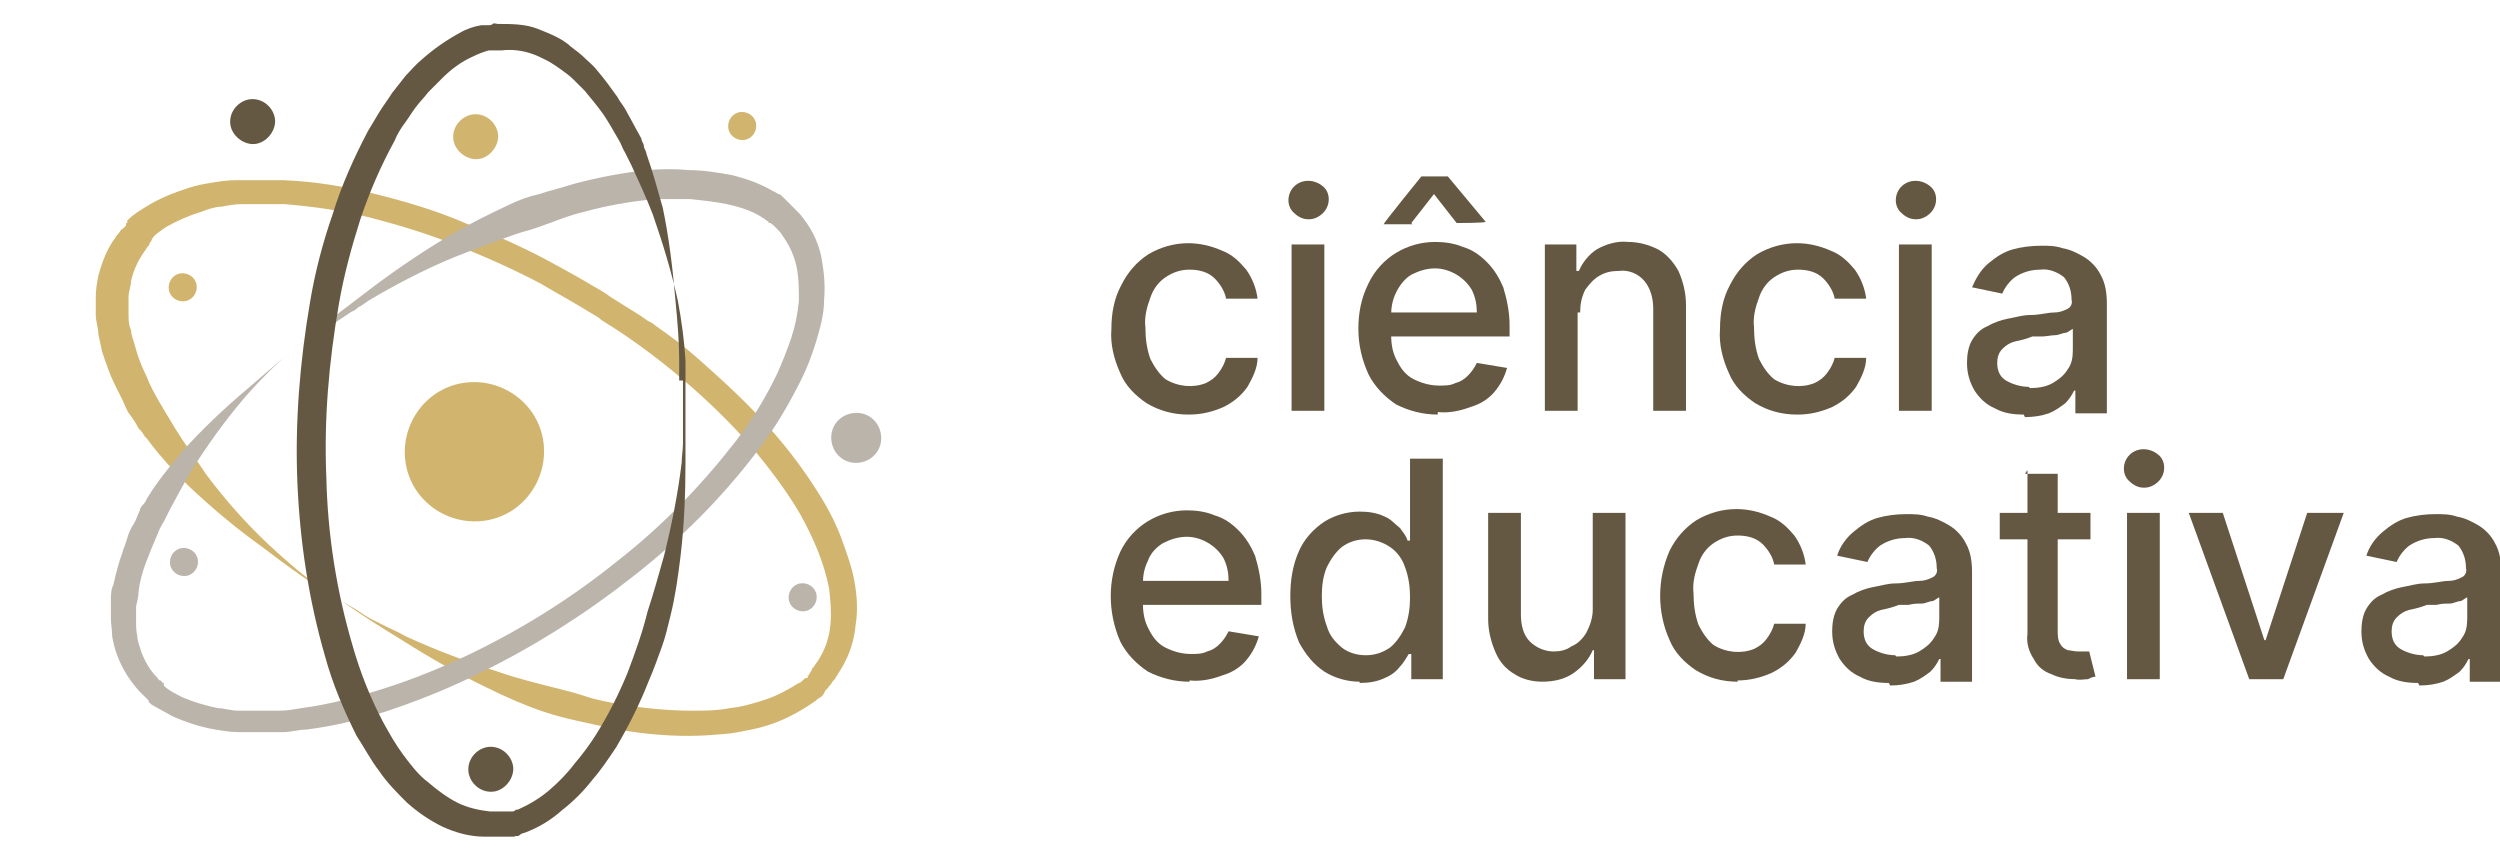 <svg xmlns="http://www.w3.org/2000/svg" id="Camada_1" viewBox="0 0 198.4 68.5"><defs><style>      .st0 {        fill: #bab4ab;      }      .st1 {        fill: #d1b46e;      }      .st2 {        fill: #645842;      }    </style></defs><path class="st0" d="M67.6,32.8c1.1-.2,2.1.5,2.3,1.6s-.5,2.1-1.6,2.3-2.1-.5-2.3-1.6h0c-.2-1.1.5-2.1,1.6-2.3"></path><path class="st2" d="M94.3,32.9c-1.2,0-2.3-.3-3.3-.9-.9-.6-1.7-1.4-2.1-2.4-.5-1.1-.8-2.3-.7-3.5,0-1.2.2-2.4.8-3.5.5-1,1.2-1.8,2.1-2.4,1-.6,2.1-.9,3.2-.9.9,0,1.8.2,2.7.6.8.3,1.4.9,1.9,1.5.5.7.8,1.5.9,2.3h-2.5c-.1-.6-.5-1.2-.9-1.6-.5-.5-1.2-.7-2-.7-.7,0-1.3.2-1.9.6-.6.4-1,1-1.2,1.6-.3.8-.5,1.6-.4,2.4,0,.8.1,1.7.4,2.5.3.6.7,1.2,1.2,1.6,1,.6,2.2.7,3.2.3.4-.2.7-.4,1-.8.3-.4.5-.8.6-1.2h2.5c0,.8-.4,1.6-.8,2.3-.5.7-1.1,1.2-1.9,1.6-.9.4-1.8.6-2.7.6"></path><path class="st2" d="M103.8,17.4c-.4,0-.8-.2-1.1-.5-.6-.5-.6-1.5,0-2.1,0,0,0,0,0,0,.6-.6,1.6-.6,2.3,0,.6.5.6,1.5,0,2.1,0,0,0,0,0,0-.3.3-.7.5-1.1.5M102.5,19.4h2.6v13.2h-2.6v-13.2Z"></path><path class="st2" d="M114.1,32.9c-1.2,0-2.3-.3-3.3-.8-.9-.6-1.7-1.4-2.2-2.4-.5-1.1-.8-2.3-.8-3.6,0-1.2.2-2.4.8-3.6,1-2.1,3.1-3.3,5.3-3.3.7,0,1.5.1,2.2.4.7.2,1.3.6,1.9,1.2.6.6,1,1.3,1.3,2,.3,1,.5,2,.5,3v.9h-10.5v-1.9h7.9c0-.6-.1-1.2-.4-1.8-.3-.5-.7-.9-1.2-1.2-.5-.3-1.1-.5-1.7-.5-.7,0-1.3.2-1.9.5-.5.3-.9.8-1.2,1.4-.3.6-.4,1.2-.4,1.8v1.5c0,.8.1,1.5.5,2.2.3.6.7,1.1,1.3,1.4.6.3,1.3.5,2,.5.5,0,.9,0,1.3-.2.4-.1.7-.3,1-.6.3-.3.5-.6.7-1l2.4.4c-.2.7-.5,1.3-1,1.9-.5.6-1.2,1-1.9,1.2-.8.3-1.7.5-2.6.4M112.1,17.8h-2.3c0-.1,3-3.8,3-3.8h2.1l3,3.6h0c0,.1-2.3.1-2.3.1l-1.8-2.3-1.8,2.3Z"></path><path class="st2" d="M125.2,24.8v7.8h-2.6v-13.2h2.5v2.1h.2c.3-.7.8-1.3,1.4-1.7.7-.4,1.6-.7,2.5-.6.8,0,1.6.2,2.4.6.7.4,1.2,1,1.6,1.7.4.9.6,1.8.6,2.7v8.4h-2.6v-8.1c0-.8-.2-1.6-.7-2.2-.5-.6-1.3-.9-2-.8-.6,0-1.1.1-1.6.4-.5.3-.8.7-1.1,1.1-.3.6-.4,1.2-.4,1.8"></path><path class="st2" d="M142.6,32.9c-1.2,0-2.3-.3-3.3-.9-.9-.6-1.7-1.4-2.1-2.4-.5-1.1-.8-2.3-.7-3.5,0-1.2.2-2.4.8-3.5.5-1,1.2-1.8,2.1-2.4,1-.6,2.1-.9,3.2-.9.9,0,1.8.2,2.7.6.8.3,1.4.9,1.9,1.5.5.7.8,1.5.9,2.3h-2.5c-.1-.6-.5-1.2-.9-1.6-.5-.5-1.2-.7-2-.7-.7,0-1.3.2-1.9.6-.6.4-1,1-1.2,1.6-.3.8-.5,1.6-.4,2.4,0,.8.1,1.7.4,2.5.3.6.7,1.2,1.2,1.6,1,.6,2.2.7,3.2.3.4-.2.7-.4,1-.8.3-.4.5-.8.6-1.2h2.5c0,.8-.4,1.6-.8,2.3-.5.7-1.1,1.2-1.9,1.6-.9.4-1.8.6-2.7.6"></path><path class="st2" d="M152,17.4c-.4,0-.8-.2-1.1-.5-.6-.5-.6-1.5,0-2.1,0,0,0,0,0,0,.6-.6,1.6-.6,2.3,0,.6.5.6,1.5,0,2.1,0,0,0,0,0,0-.3.3-.7.5-1.1.5M150.7,19.4h2.6v13.2h-2.6v-13.2Z"></path><path class="st2" d="M160.6,32.9c-.8,0-1.6-.1-2.3-.5-.7-.3-1.2-.8-1.6-1.4-.4-.7-.6-1.4-.6-2.2,0-.6.1-1.3.4-1.8.3-.5.7-.9,1.2-1.1.5-.3,1.1-.5,1.6-.6.6-.1,1.2-.3,1.8-.3.8,0,1.4-.2,1.9-.2.4,0,.7-.1,1.1-.3.2-.1.4-.4.3-.7h0c0-.7-.2-1.3-.6-1.8-.5-.4-1.2-.7-1.9-.6-.7,0-1.4.2-2,.6-.4.3-.8.8-1,1.3l-2.4-.5c.3-.7.7-1.4,1.3-1.9.6-.5,1.2-.9,1.9-1.1.7-.2,1.5-.3,2.3-.3.6,0,1.1,0,1.7.2.6.1,1.2.4,1.7.7.5.3,1,.8,1.3,1.4.4.7.5,1.5.5,2.3v8.7h-2.5v-1.8h-.1c-.2.4-.4.7-.7,1-.4.3-.8.6-1.3.8-.6.2-1.2.3-1.9.3M161.1,30.8c.6,0,1.3-.1,1.8-.4.5-.3.9-.6,1.2-1.1.3-.4.4-.9.4-1.5v-1.7c-.2.1-.3.2-.5.3-.3,0-.6.2-.9.2-.3,0-.7.1-1,.1h-.8c-.5.2-.9.3-1.4.4-.4.1-.7.3-1,.6-.3.3-.4.7-.4,1.1,0,.6.2,1.1.7,1.4.5.3,1.2.5,1.8.5"></path><path class="st2" d="M94.4,54.1c-1.2,0-2.3-.3-3.3-.8-.9-.6-1.7-1.4-2.2-2.4-1-2.3-1-4.9,0-7.1,1-2.1,3.1-3.3,5.3-3.3.7,0,1.5.1,2.2.4.7.2,1.3.6,1.9,1.2.6.6,1,1.3,1.3,2,.3,1,.5,2,.5,3v.9h-10.5v-1.9h7.9c0-.6-.1-1.2-.4-1.8-.3-.5-.7-.9-1.2-1.2-.5-.3-1.1-.5-1.7-.5-.7,0-1.3.2-1.9.5-.5.3-1,.8-1.2,1.4-.3.6-.4,1.2-.4,1.8v1.5c0,.8.1,1.5.5,2.2.3.6.7,1.1,1.3,1.4.6.3,1.3.5,2,.5.5,0,.9,0,1.3-.2.4-.1.7-.3,1-.6.3-.3.5-.6.7-1l2.4.4c-.2.7-.5,1.3-1,1.9-.5.6-1.2,1-1.9,1.2-.8.3-1.7.5-2.6.4"></path><path class="st2" d="M107.9,54.1c-1,0-2-.3-2.8-.8-.9-.6-1.5-1.4-2-2.3-.5-1.2-.7-2.4-.7-3.7,0-1.3.2-2.5.7-3.6.4-.9,1.1-1.7,2-2.3.8-.5,1.8-.8,2.8-.8.7,0,1.4.1,2,.4.5.2.8.6,1.2.9.2.3.5.6.6,1h.2v-6.5h2.6v17.5h-2.5v-2h-.2c-.2.3-.4.7-.7,1-.3.4-.7.7-1.2.9-.6.3-1.3.4-2,.4M108.4,52c.7,0,1.3-.2,1.9-.6.5-.4.9-1,1.2-1.6.3-.8.4-1.6.4-2.4,0-.8-.1-1.6-.4-2.4-.2-.6-.6-1.2-1.2-1.6-1.2-.8-2.7-.8-3.8,0-.5.4-.9,1-1.2,1.6-.3.7-.4,1.5-.4,2.3,0,.8.1,1.6.4,2.4.2.7.6,1.2,1.2,1.7.5.4,1.2.6,1.9.6"></path><path class="st2" d="M126.4,48.4v-7.7h2.6v13.2h-2.5v-2.3h-.1c-.3.7-.8,1.3-1.5,1.8-.7.5-1.6.7-2.5.7-.8,0-1.6-.2-2.2-.6-.7-.4-1.2-1-1.5-1.7-.4-.9-.6-1.8-.6-2.7v-8.4h2.6v8.1c0,.8.2,1.6.7,2.1.5.5,1.2.8,1.9.8.5,0,1-.1,1.4-.4.5-.2.9-.6,1.2-1.1.3-.6.5-1.2.5-1.8"></path><path class="st2" d="M137.9,54.1c-1.2,0-2.3-.3-3.3-.9-.9-.6-1.7-1.4-2.1-2.4-1-2.2-1-4.8,0-7.1.5-1,1.2-1.8,2.1-2.4,1-.6,2.1-.9,3.2-.9.9,0,1.8.2,2.7.6.8.3,1.4.9,1.9,1.5.5.7.8,1.5.9,2.3h-2.5c-.1-.6-.5-1.2-.9-1.6-.5-.5-1.2-.7-2-.7-.7,0-1.3.2-1.9.6-.6.4-1,1-1.2,1.6-.3.8-.5,1.6-.4,2.4,0,.8.1,1.7.4,2.5.3.6.7,1.2,1.2,1.6,1,.6,2.2.7,3.2.3.4-.2.7-.4,1-.8.3-.4.5-.8.6-1.2h2.5c0,.8-.4,1.6-.8,2.3-.5.7-1.1,1.2-1.9,1.6-.9.4-1.8.6-2.7.6"></path><path class="st2" d="M149.9,54.2c-.8,0-1.6-.1-2.3-.5-.7-.3-1.2-.8-1.6-1.4-.4-.7-.6-1.4-.6-2.2,0-.6.1-1.3.4-1.8.3-.5.7-.9,1.2-1.1.5-.3,1.1-.5,1.6-.6.6-.1,1.2-.3,1.8-.3.8,0,1.4-.2,1.9-.2.4,0,.7-.1,1.1-.3.2-.1.4-.4.3-.7h0c0-.7-.2-1.3-.6-1.8-.5-.4-1.2-.7-1.9-.6-.7,0-1.4.2-2,.6-.4.3-.8.8-1,1.3l-2.4-.5c.2-.7.7-1.4,1.3-1.9.6-.5,1.2-.9,1.9-1.1.7-.2,1.5-.3,2.3-.3.6,0,1.1,0,1.7.2.6.1,1.2.4,1.7.7.5.3,1,.8,1.3,1.4.4.7.5,1.5.5,2.3v8.7h-2.5v-1.8h-.1c-.2.4-.4.7-.7,1-.4.3-.8.6-1.3.8-.6.2-1.2.3-1.9.3M150.5,52.1c.6,0,1.3-.1,1.8-.4.5-.3.9-.6,1.2-1.1.3-.4.4-.9.4-1.5v-1.7c-.2.1-.3.2-.5.3-.3,0-.6.2-.9.2-.3,0-.7,0-1,.1h-.8c-.5.2-.9.3-1.4.4-.4.1-.7.3-1,.6-.3.3-.4.7-.4,1.1,0,.6.2,1.1.7,1.4.5.3,1.2.5,1.8.5"></path><path class="st2" d="M165.9,42.8h-7.2v-2.1h7.2v2.1ZM160.7,37.6h2.6v12.4c0,.4,0,.8.2,1.1.1.2.3.4.6.5.2,0,.5.1.8.1.2,0,.4,0,.5,0h.4c0,0,.5,2,.5,2-.2,0-.4.1-.6.2-.3,0-.7.1-1,0-.6,0-1.3-.1-1.9-.4-.6-.2-1.1-.6-1.4-1.2-.4-.6-.6-1.3-.5-2v-13Z"></path><path class="st2" d="M170.1,38.7c-.4,0-.8-.2-1.1-.5-.6-.5-.6-1.5,0-2.1,0,0,0,0,0,0,.6-.6,1.6-.6,2.3,0,.6.5.6,1.5,0,2.1,0,0,0,0,0,0-.3.3-.7.5-1.1.5M168.8,40.7h2.6v13.2h-2.6v-13.2Z"></path><path class="st2" d="M186,40.7l-4.8,13.2h-2.7l-4.8-13.2h2.7l3.3,10.1h.1l3.3-10.1h2.8Z"></path><path class="st2" d="M191.9,54.2c-.8,0-1.6-.1-2.3-.5-.7-.3-1.2-.8-1.6-1.4-.4-.7-.6-1.4-.6-2.2,0-.6.1-1.3.4-1.8.3-.5.7-.9,1.2-1.1.5-.3,1.1-.5,1.6-.6.6-.1,1.2-.3,1.8-.3.8,0,1.4-.2,1.9-.2.4,0,.7-.1,1.1-.3.2-.1.4-.4.3-.7h0c0-.7-.2-1.3-.6-1.8-.5-.4-1.2-.7-1.9-.6-.7,0-1.4.2-2,.6-.4.3-.8.8-1,1.3l-2.4-.5c.2-.7.7-1.4,1.3-1.9.6-.5,1.2-.9,1.9-1.1.7-.2,1.5-.3,2.3-.3.6,0,1.1,0,1.7.2.6.1,1.2.4,1.7.7.5.3,1,.8,1.3,1.4.4.7.5,1.5.5,2.3v8.7h-2.5v-1.8h-.1c-.2.4-.4.7-.7,1-.4.3-.8.6-1.3.8-.6.2-1.2.3-1.9.3M192.4,52.1c.6,0,1.3-.1,1.8-.4.5-.3.9-.6,1.2-1.1.3-.4.4-.9.4-1.5v-1.7c-.2.1-.3.2-.5.3-.3,0-.6.2-.9.2-.3,0-.7,0-1,.1h-.8c-.5.2-.9.3-1.4.4-.4.1-.7.3-1,.6-.3.3-.4.7-.4,1.1,0,.6.2,1.1.7,1.4.5.3,1.2.5,1.8.5"></path><g><path class="st1" d="M26.3,47.2l.4.2c.2.2.6.4,1.1.7.2.1.5.3.8.5s.6.4,1,.6c.2.1.4.2.6.3s.4.2.6.3c.4.2.9.4,1.4.7,2.4,1.1,4.8,2,7.3,2.8,1.4.5,3,.9,4.6,1.3.8.2,1.6.4,2.5.7s1.7.4,2.6.6c1.9.3,3.8.5,5.7.5,1,0,2,0,3-.2,1-.1,2-.4,2.9-.7.9-.3,1.8-.8,2.6-1.3.1,0,.2-.1.3-.2s.2-.2.3-.2h0c0,0,0,0,0,0,0,0,0,0,0,0h.1c0-.1,0-.2,0-.2h0s0,0,0,0h.1c0-.2.2-.3.2-.4s.1-.2.2-.3c.1-.2.3-.4.4-.6.5-.8.8-1.7.9-2.7.1-1,0-2-.1-2.9-.2-1-.5-2-.9-3-.4-1-.9-2-1.4-2.9-1.1-1.9-2.5-3.7-3.9-5.4-3.1-3.5-6.7-6.6-10.6-9.2l-.8-.5c-.3-.2-.5-.3-.7-.5-.5-.3-1-.6-1.5-.9-1-.6-2.1-1.2-3.1-1.8-2.1-1.1-4.3-2.1-6.6-3-2.2-.9-4.5-1.6-6.8-2.2-2.3-.6-4.6-.9-6.9-1.1-.6,0-1.1,0-1.7,0-.6,0-1.1,0-1.7,0s-1.1.1-1.6.2c-.5,0-1.1.2-1.6.4-1,.3-1.9.7-2.8,1.2-.4.3-.8.5-1.1.9h0s0,0,0,0h0c0,0-.1.2-.1.2h0c0,0,0,.1,0,.1h-.1c0,.2-.1.3-.2.4s-.1.2-.2.3c-.5.7-.9,1.5-1.1,2.4,0,.4-.2.8-.2,1.3,0,.4,0,.9,0,1.3,0,.4,0,.9.2,1.3,0,.4.2.8.3,1.2.2.8.5,1.6.9,2.4.3.8.7,1.5,1.1,2.2.2.3.4.7.6,1l.6,1c.8,1.3,1.7,2.5,2.5,3.7,1.5,2,3.1,3.8,4.9,5.5,1.2,1.1,2.4,2.2,3.7,3.1.5.3.8.6,1.1.7l.4.3M26.3,47.2l-.4-.2c-.2-.2-.6-.4-1.1-.7-.9-.6-2.3-1.6-4-2.9-2.1-1.5-4-3.1-5.9-4.9-1.1-1.1-2.2-2.3-3.1-3.5-.1-.2-.3-.3-.4-.5s-.2-.3-.4-.5c-.2-.4-.4-.7-.7-1.1s-.4-.8-.6-1.2-.4-.8-.6-1.2c-.4-.8-.7-1.7-1-2.6-.1-.5-.2-.9-.3-1.4,0-.5-.2-1-.2-1.5,0-.5,0-1,0-1.5,0-.5.1-1.1.2-1.6.3-1.1.7-2.2,1.4-3.1,0-.1.2-.2.3-.4s.2-.2.3-.3l.2-.2h0c0,0,0-.2,0-.2h.1c0-.1,0-.2,0-.2,0,0,0,0,0,0h0c.5-.5,1-.8,1.5-1.1,1.1-.7,2.2-1.1,3.4-1.5.6-.2,1.2-.3,1.8-.4.6-.1,1.2-.2,1.9-.2s1.2,0,1.9,0,1.2,0,1.9,0c2.5.1,4.9.5,7.3,1.1,2.4.6,4.8,1.3,7.1,2.3,2.3.9,4.6,1.9,6.8,3.1,1.1.6,2.2,1.2,3.2,1.8.5.3,1.1.6,1.6,1,.3.2.5.3.8.5l.8.5.8.5c.3.2.5.4.8.5.5.4,1,.7,1.5,1.1,1,.7,1.9,1.5,2.8,2.3,1.8,1.6,3.5,3.2,5.1,5,1.6,1.8,3,3.7,4.2,5.7.6,1,1.1,2,1.5,3.1.4,1.1.8,2.2,1,3.3.2,1.1.3,2.3.1,3.5-.1,1.2-.5,2.4-1.1,3.4-.2.3-.3.5-.5.8,0,.1-.2.2-.3.4s-.2.2-.3.4l-.2.2h0s0,0,0,0h0c0,0-.1.2-.1.2h0s0,0,0,0h0c-.1.2-.2.3-.4.4s-.2.2-.4.3c-1,.7-2.1,1.3-3.2,1.7-1.1.4-2.2.6-3.4.8-1.1.1-2.2.2-3.3.2-2.1,0-4.1-.2-6.1-.6-1-.2-1.9-.4-2.8-.6-.9-.2-1.7-.4-2.6-.7-1.5-.5-3.1-1.2-4.5-1.9-2.3-1.1-4.6-2.4-6.8-3.8-1.8-1.1-3.2-2-4.2-2.7s-1.5-1-1.5-1"></path><path class="st0" d="M24.6,26.6s.5-.4,1.3-1,2.2-1.7,3.8-2.9c2-1.5,4.1-2.9,6.3-4.2,1.4-.8,2.8-1.5,4.3-2.2.8-.4,1.6-.7,2.5-.9.9-.3,1.8-.5,2.7-.8,1.9-.5,3.9-.9,5.9-1.1,1.1-.1,2.2-.1,3.3,0,1.1,0,2.3.2,3.4.4,1.2.3,2.3.7,3.3,1.3.1,0,.3.2.4.2s.3.2.4.3h0c0,0,0,0,0,0h0s.2.2.2.2h0c0,0,0,0,0,0h0s.2.2.2.2c.1.1.2.2.3.3s.2.2.3.3c.2.2.4.4.6.7.7.9,1.2,2,1.4,3.1.2,1.1.3,2.2.2,3.3,0,1.1-.3,2.2-.6,3.2-.3,1-.7,2.1-1.2,3.1-1,2-2.1,3.9-3.5,5.7-2.8,3.7-6.1,7-9.8,9.9-3.8,3-7.9,5.6-12.2,7.7-2.2,1.1-4.4,2-6.7,2.8-2.3.8-4.7,1.4-7.1,1.7-.6,0-1.2.2-1.8.2-.6,0-1.2,0-1.8,0s-1.2,0-1.8,0-1.2-.1-1.8-.2c-1.2-.2-2.4-.6-3.5-1.1-.5-.3-1.1-.6-1.6-.9h0s0,0,0,0h0c0,0-.2-.2-.2-.2h0c0,0,0-.1,0-.1l-.2-.2c-.1-.1-.2-.2-.3-.3s-.2-.2-.3-.3c-.7-.8-1.3-1.7-1.7-2.8-.2-.5-.3-1-.4-1.5,0-.5-.1-1-.1-1.4,0-.5,0-.9,0-1.4,0-.5,0-.9.2-1.3.2-.9.4-1.7.7-2.5.1-.4.3-.8.4-1.2s.3-.8.5-1.1.3-.7.5-1.1c0-.2.2-.4.3-.5s.2-.3.3-.5c.8-1.3,1.7-2.4,2.7-3.6,1.6-1.8,3.4-3.5,5.3-5.1,1.5-1.3,2.8-2.4,3.6-3.1.4-.3.8-.6,1-.8l.3-.3M24.6,26.6l-.3.3c-.2.2-.5.4-1,.8-1.2,1-2.3,2.1-3.4,3.3-1.6,1.8-3,3.7-4.3,5.7-.7,1.1-1.4,2.4-2.1,3.7l-.5,1c-.2.3-.4.7-.5,1-.3.7-.6,1.4-.9,2.2-.3.8-.5,1.5-.6,2.3,0,.4-.1.8-.2,1.2,0,.4,0,.8,0,1.2,0,.4,0,.8.1,1.2,0,.4.2.8.3,1.2.3.8.7,1.5,1.3,2.1,0,0,.1.2.2.2s.2.2.2.2h.1c0,.1,0,.2,0,.2h0c0,0,.2.2.2.2h0s0,0,0,0h0c.4.3.8.5,1.2.7.9.4,1.9.7,2.9.9.5,0,1,.2,1.6.2s1.1,0,1.6,0,1.1,0,1.7,0,1.1-.1,1.7-.2c2.3-.3,4.5-.9,6.7-1.6,2.2-.7,4.4-1.6,6.5-2.6,4.2-2,8.2-4.5,11.8-7.4,3.6-2.8,6.7-6,9.5-9.6,1.3-1.7,2.4-3.5,3.3-5.4.4-.9.8-1.9,1.1-2.8.3-.9.5-1.9.6-2.9,0-.9,0-1.9-.2-2.8-.2-.9-.6-1.7-1.1-2.4-.1-.2-.3-.4-.4-.5,0,0-.2-.2-.2-.2s-.2-.2-.2-.2h-.1c0-.1,0-.1,0-.1h0s0,0,0,0h-.2c0-.1,0-.1,0-.1h0s0,0,0,0c0,0-.2-.1-.3-.2s-.2-.1-.3-.2c-.8-.5-1.8-.8-2.7-1-1-.2-2-.3-2.9-.4-1,0-2,0-2.9,0-1.9.2-3.7.5-5.5,1-.9.2-1.7.5-2.5.8s-1.6.6-2.4.8c-1.6.5-3,1.1-4.4,1.6-2.4.9-4.6,2-6.9,3.3-.5.3-.9.5-1.3.8s-.4.2-.6.4-.4.2-.5.3c-.3.2-.6.4-.9.6-.3.2-.5.4-.8.5-.4.3-.8.6-1,.8l-.3.3"></path><path class="st1" d="M36.7,30.4c3-.5,5.9,1.5,6.4,4.5s-1.5,5.9-4.5,6.4c-3,.5-5.9-1.5-6.4-4.5h0c-.5-3,1.5-5.9,4.5-6.4"></path><path class="st0" d="M14.4,43.5c.6-.1,1.2.3,1.3.9.1.6-.3,1.2-.9,1.3s-1.2-.3-1.3-.9h0c-.1-.6.3-1.2.9-1.3"></path><path class="st1" d="M14.3,21.7c.6-.1,1.2.3,1.3.9.1.6-.3,1.2-.9,1.3s-1.2-.3-1.3-.9.3-1.2.9-1.3h0"></path><path class="st1" d="M58.7,8.9c.6-.1,1.2.3,1.3.9s-.3,1.2-.9,1.3c-.6.1-1.2-.3-1.3-.9s.3-1.2.9-1.3h0"></path><path class="st0" d="M63.5,46.3c.6-.1,1.2.3,1.3.9s-.3,1.2-.9,1.3c-.6.1-1.2-.3-1.3-.9s.3-1.2.9-1.3h0"></path><path class="st1" d="M37.4,9.1c1-.2,1.9.5,2.1,1.4s-.5,1.9-1.4,2.1-1.9-.5-2.1-1.4h0c-.2-1,.5-1.9,1.4-2.1"></path><path class="st2" d="M38.6,59.3c1-.2,1.9.5,2.1,1.4s-.5,1.9-1.4,2.1c-1,.2-1.9-.5-2.1-1.4-.2-1,.5-1.9,1.4-2.1"></path><path class="st2" d="M19.7,7.9c1-.2,1.9.5,2.1,1.4s-.5,1.9-1.4,2.1-1.9-.5-2.1-1.4h0c-.2-1,.5-1.9,1.4-2.1"></path><path class="st2" d="M54.4,30.2s0,.6,0,1.7,0,2.7,0,4.8c0,2.5-.1,5-.4,7.5-.2,1.6-.4,3.1-.8,4.7-.2.8-.4,1.7-.7,2.5-.3.8-.6,1.7-1,2.6-.7,1.8-1.6,3.6-2.6,5.3-.6.9-1.2,1.8-1.9,2.6-.7.9-1.5,1.7-2.4,2.4-.9.8-1.9,1.4-3,1.8-.1,0-.3.1-.4.2s-.3,0-.4.1h-.1s0,0,0,0h0s-.2,0-.2,0h0s0,0,0,0h0s-.2,0-.2,0c-.2,0-.3,0-.5,0-.1,0-.3,0-.4,0-.3,0-.6,0-.9,0-1.2,0-2.3-.3-3.4-.8-1-.5-1.9-1.1-2.8-1.9-.8-.8-1.6-1.6-2.2-2.5-.7-.9-1.2-1.9-1.8-2.8-1-2-1.9-4.1-2.5-6.3-1.3-4.5-2-9.1-2.2-13.8-.2-4.8.2-9.6,1-14.3.4-2.4,1-4.7,1.8-7,.7-2.3,1.7-4.5,2.8-6.6.3-.5.6-1,.9-1.5s.7-1,1-1.5c.4-.5.7-.9,1.1-1.4.4-.4.8-.9,1.3-1.3.9-.8,1.9-1.5,3-2.1.5-.3,1.1-.5,1.7-.6h0s0,0,0,0h0s.2,0,.2,0h0s.1,0,.1,0h.2c.2,0,.3,0,.4-.1s.3,0,.4,0c1.1,0,2.2,0,3.2.4.5.2,1,.4,1.4.6.4.2.9.5,1.2.8.4.3.8.6,1.1.9.3.3.7.6,1,1,.6.7,1.1,1.4,1.6,2.1.2.4.5.7.7,1.1s.4.7.6,1.1.4.7.6,1.1c0,.2.2.4.2.6s.2.4.2.6c.5,1.4.9,2.9,1.3,4.3.5,2.4.8,4.9,1,7.3.2,2,.3,3.6.3,4.7,0,.5,0,1,0,1.3v.4M54.4,30.2v-.4c0-.3,0-.7,0-1.2-.1-1.6-.3-3.1-.6-4.7-.5-2.3-1.2-4.6-2-6.9-.5-1.3-1.1-2.6-1.7-3.9l-.5-1c-.2-.3-.3-.7-.5-1-.4-.7-.8-1.4-1.2-2-.5-.7-1-1.3-1.5-1.9-.3-.3-.6-.6-.9-.9-.3-.3-.6-.5-1-.8-.3-.2-.7-.5-1.1-.7-.4-.2-.8-.4-1.1-.5-.8-.3-1.7-.4-2.5-.3-.1,0-.2,0-.3,0s-.2,0-.3,0h-.2s0,0,0,0h-.2s0,0,0,0c0,0,0,0,0,0h0c-.4.1-.9.3-1.3.5-.9.4-1.7,1-2.4,1.7-.4.4-.7.7-1.1,1.1-.3.4-.7.8-1,1.2s-.6.9-.9,1.3-.6.9-.8,1.4c-1.1,2-2,4.1-2.7,6.2-.7,2.2-1.3,4.4-1.7,6.7-.8,4.6-1.2,9.2-1,13.8.1,4.5.8,9,2.1,13.4.6,2.1,1.4,4.1,2.4,6,.5.9,1,1.8,1.6,2.6.6.8,1.2,1.6,2,2.2.7.6,1.5,1.2,2.3,1.6.8.4,1.7.6,2.6.7.2,0,.5,0,.7,0,.1,0,.2,0,.3,0s.2,0,.3,0h.2s0,0,0,0h0s.2,0,.2,0c0,0,0,0,0,0h0s0,0,0,0c.1,0,.2,0,.3-.1s.2,0,.3-.1c.9-.4,1.7-.9,2.4-1.5.7-.6,1.4-1.3,2-2.1.6-.7,1.2-1.5,1.7-2.3,1-1.6,1.8-3.2,2.5-4.9.3-.8.6-1.6.9-2.5s.5-1.6.7-2.4c.5-1.5.9-3,1.3-4.4.6-2.4,1.1-4.9,1.4-7.4,0-.5.1-1,.1-1.5,0-.2,0-.5,0-.7s0-.4,0-.6c0-.4,0-.8,0-1.1s0-.6,0-.9c0-.6,0-1,0-1.3v-.4"></path></g></svg>